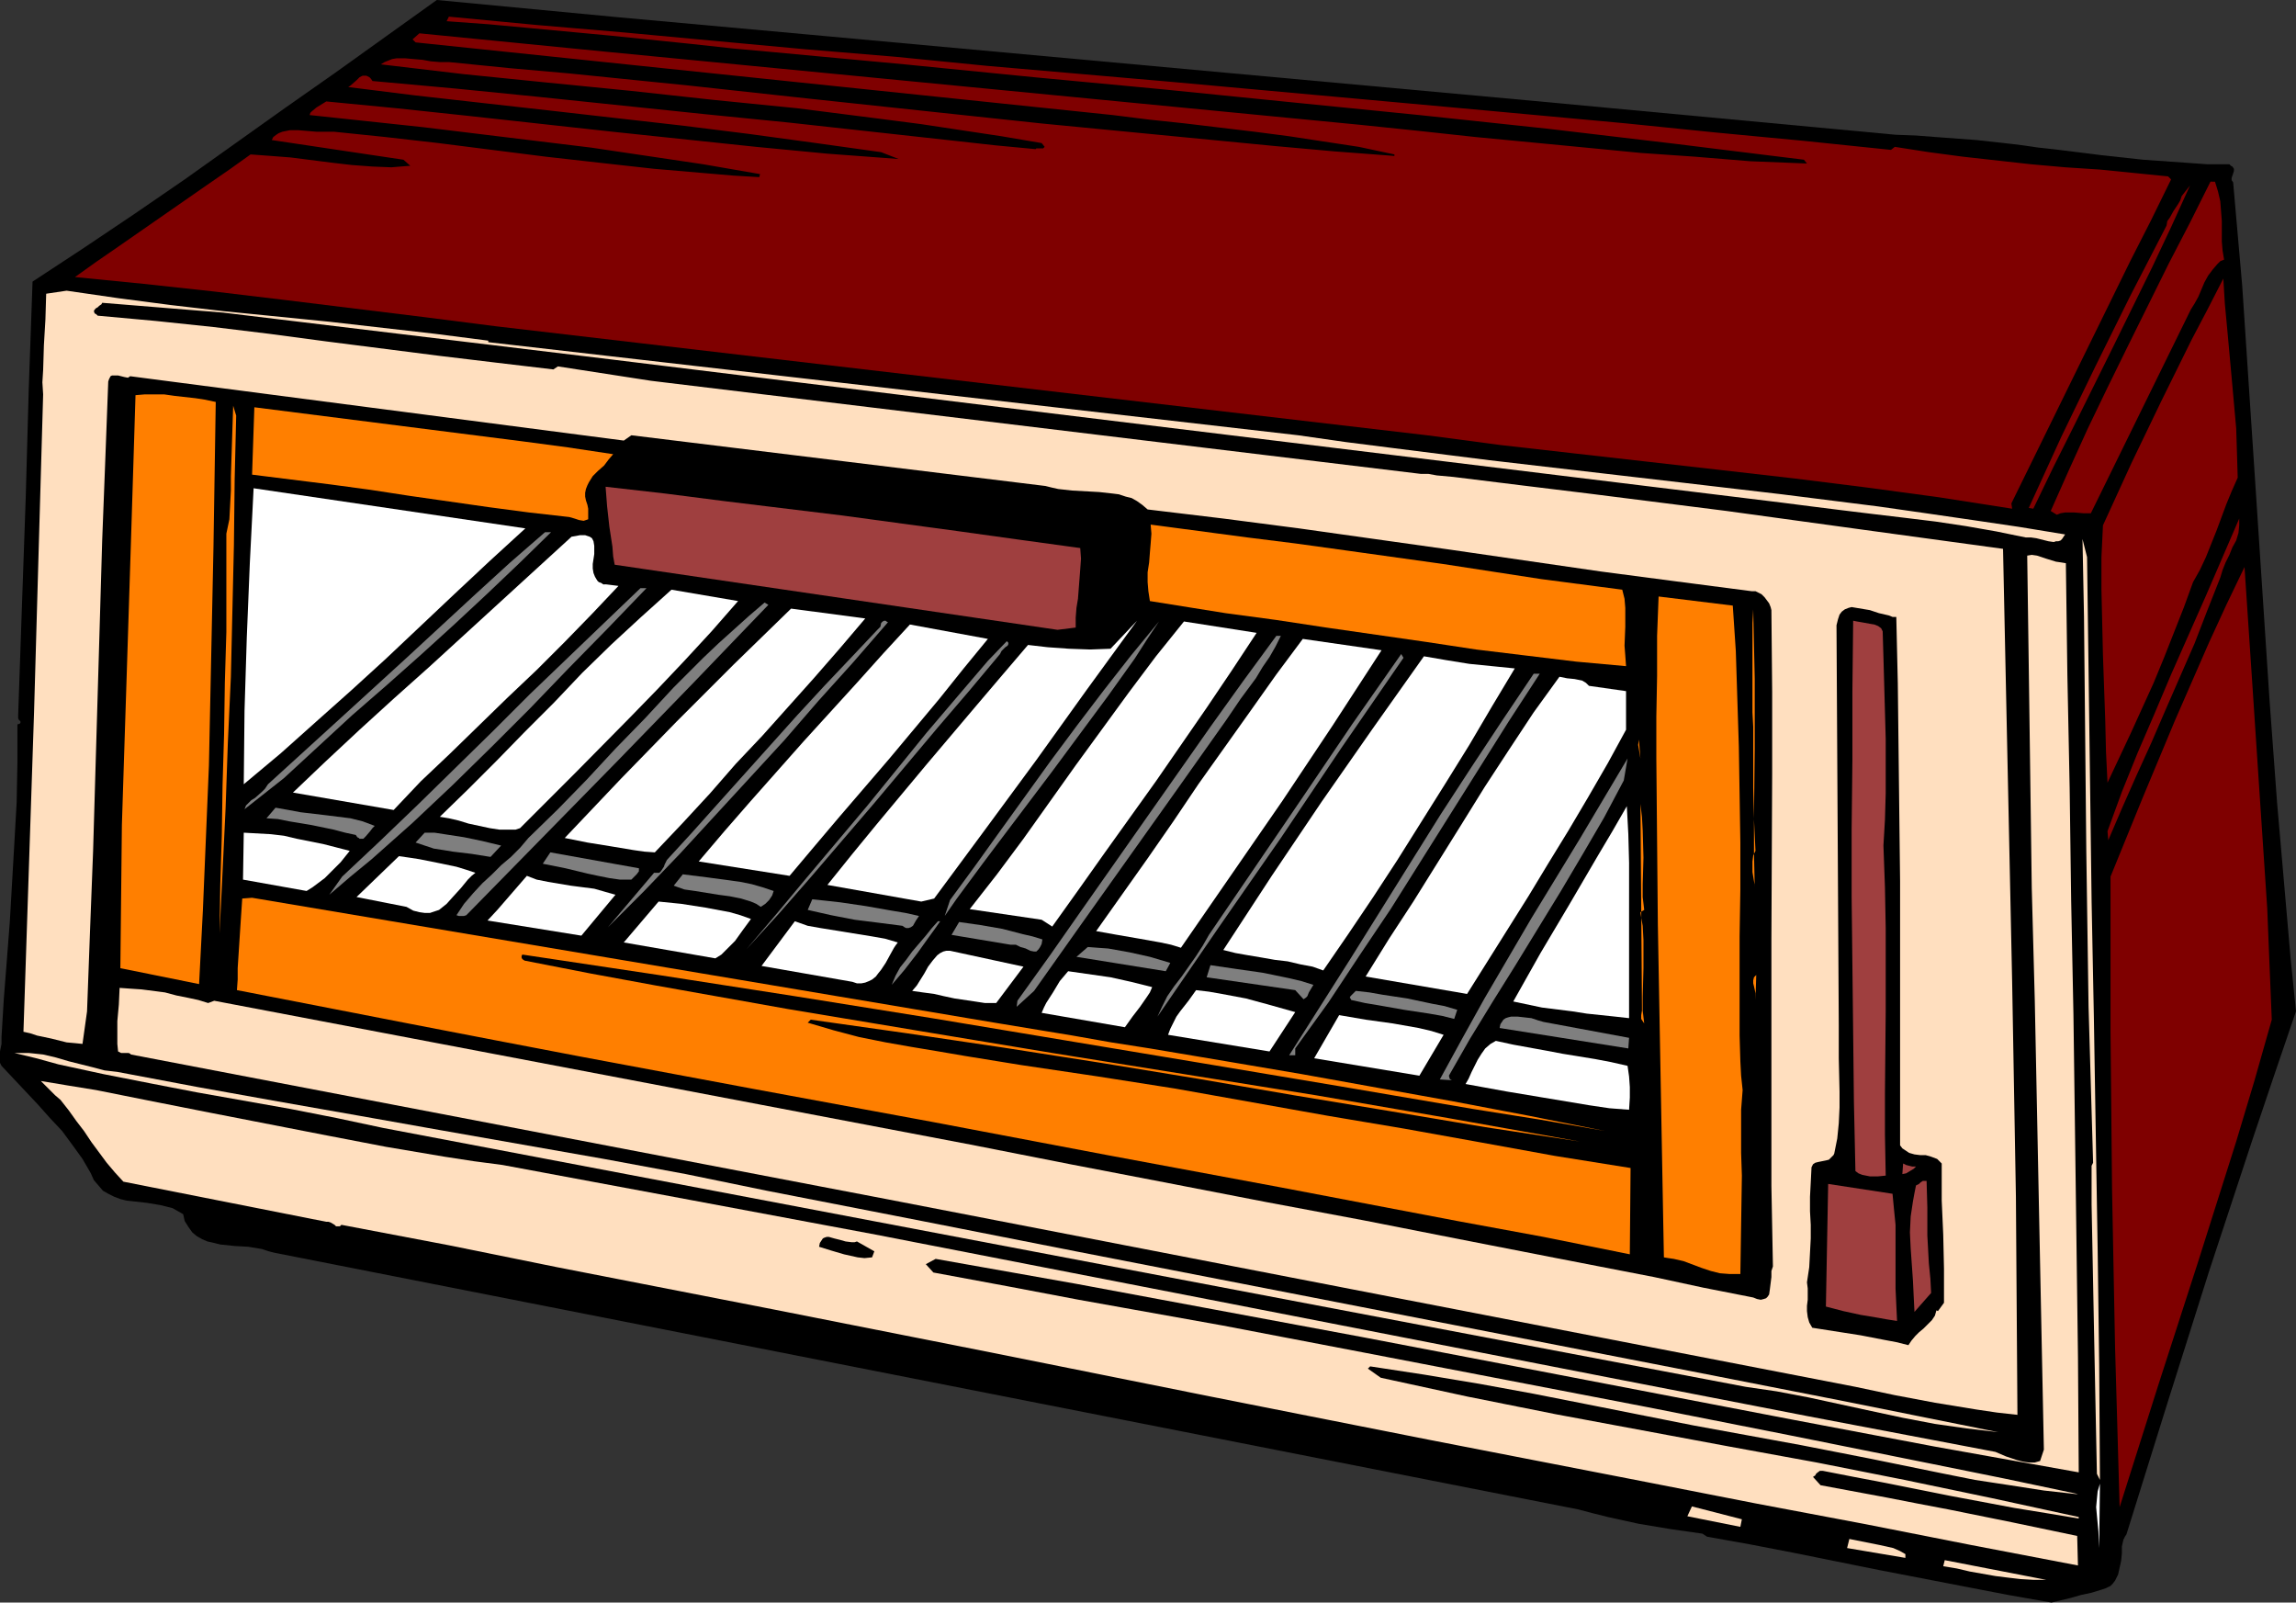 <?xml version="1.0" encoding="UTF-8" standalone="no"?>
<svg
   version="1.0"
   width="129.681mm"
   height="90.492mm"
   id="svg75"
   sodipodi:docname="Toaster Oven 2.wmf"
   xmlns:inkscape="http://www.inkscape.org/namespaces/inkscape"
   xmlns:sodipodi="http://sodipodi.sourceforge.net/DTD/sodipodi-0.dtd"
   xmlns="http://www.w3.org/2000/svg"
   xmlns:svg="http://www.w3.org/2000/svg">
  <rect width="100%" height="100%" fill="#333333" stroke="none"/>
  <sodipodi:namedview
     id="namedview75"
     pagecolor="#ffffff"
     bordercolor="#000000"
     borderopacity="0.25"
     inkscape:showpageshadow="2"
     inkscape:pageopacity="0.0"
     inkscape:pagecheckerboard="0"
     inkscape:deskcolor="#d1d1d1"
     inkscape:document-units="mm" />
  <defs
     id="defs1">
    <pattern
       id="WMFhbasepattern"
       patternUnits="userSpaceOnUse"
       width="6"
       height="6"
       x="0"
       y="0" />
  </defs>
  <path
     style="fill:#000000;fill-opacity:1;fill-rule:evenodd;stroke:none"
     d="m 404.646,28.757 4.363,0.162 4.202,0.323 8.726,0.646 8.726,0.969 4.525,0.646 4.363,0.485 9.05,1.131 8.888,0.969 9.211,0.646 4.525,0.323 h 4.686 l 0.323,0.323 0.323,0.162 0.323,0.485 v 0.485 l -0.162,0.485 -0.162,0.485 -0.162,0.485 v 0.485 l 0.323,0.485 1.939,22.133 1.454,21.972 1.454,21.972 1.454,22.133 1.454,22.133 1.616,21.972 1.939,22.295 0.97,11.147 1.131,11.147 -4.686,13.732 -4.686,13.894 -9.211,27.949 -8.888,28.111 -8.726,27.949 -0.323,0.485 -0.323,0.646 -0.323,1.454 v 1.454 l -0.162,1.616 -0.323,1.454 -0.323,1.454 -0.323,0.646 -0.323,0.646 -0.485,0.646 -0.485,0.485 -0.97,0.485 -0.97,0.323 -2.101,0.646 -2.262,0.485 -2.262,0.646 -4.04,0.969 -9.211,-1.616 -9.211,-1.777 -18.422,-3.554 -18.422,-3.716 -9.211,-1.777 -9.05,-1.616 -0.97,-0.646 -3.394,-0.485 -3.394,-0.485 -6.787,-1.131 -6.626,-1.454 -3.232,-0.808 -3.07,-0.808 -278.275,-54.768 -1.293,-0.323 -1.454,-0.485 -2.909,-0.485 -2.909,-0.162 -3.07,-0.323 -1.293,-0.323 -1.454,-0.323 -1.131,-0.485 -1.131,-0.646 -0.97,-0.808 -0.808,-1.131 -0.808,-1.292 -0.323,-1.454 -1.131,-0.646 -1.131,-0.646 -1.293,-0.323 -1.293,-0.323 -2.909,-0.485 -2.909,-0.323 -1.454,-0.162 -1.293,-0.323 -1.293,-0.485 -1.293,-0.646 -1.131,-0.646 -0.97,-1.131 -0.97,-1.131 -0.646,-1.454 -1.778,-3.07 -2.101,-2.908 -2.262,-3.07 -2.586,-2.746 L 8.08,235.712 5.494,232.966 2.909,230.219 0.323,227.473 0,226.826 v -0.808 -0.808 -0.808 l 0.323,-1.616 v -0.808 -0.646 l 0.485,-8.078 0.646,-8.239 0.646,-8.401 0.485,-8.401 0.485,-8.401 0.485,-8.563 0.162,-8.401 v -8.239 l 0.485,-0.162 0.162,-0.162 v -0.323 l -0.162,-0.162 -0.162,-0.162 -0.162,-0.323 v -0.323 -0.323 L 4.686,129.246 5.494,106.143 6.141,82.879 6.949,60.099 17.776,52.991 28.603,45.721 39.43,38.289 50.096,30.696 60.762,23.103 71.589,15.509 82.416,7.755 93.243,0 l 39.107,3.716 39.107,3.554 77.73,7.109 77.73,7.109 z"
     id="path1" />
  <path
     style="fill:#7f0000;fill-opacity:1;fill-rule:evenodd;stroke:none"
     d="m 403.676,31.988 0.808,-0.646 7.272,1.131 7.272,0.969 7.272,0.808 7.272,0.808 7.272,0.646 7.434,0.485 14.544,1.454 0.646,0.646 -4.363,8.886 -4.363,8.563 -8.403,17.125 -8.403,17.125 -4.202,8.563 -4.363,8.886 0.162,1.131 -15.514,-2.423 -15.514,-2.1 -15.514,-1.939 -15.514,-1.777 L 351.803,98.55 336.128,96.773 320.452,94.996 304.616,92.895 136.229,73.185 105.848,69.631 90.657,67.692 60.438,63.977 45.571,62.2 30.704,60.584 15.998,59.13 l 4.525,-3.231 4.686,-3.231 9.534,-6.624 9.534,-6.624 4.686,-3.231 4.525,-3.231 4.363,0.323 4.202,0.323 8.888,1.131 4.202,0.485 4.363,0.323 4.04,0.162 1.939,-0.162 2.101,-0.162 -1.454,-1.292 -28.118,-4.2 0.323,-0.646 0.646,-0.485 0.485,-0.323 0.808,-0.323 0.808,-0.162 0.808,-0.162 h 1.778 l 3.878,0.323 h 1.939 1.778 l 10.989,1.131 11.312,1.292 22.947,2.908 11.474,1.292 11.635,1.292 11.312,0.969 5.656,0.485 5.494,0.323 0.162,-0.646 L 150.126,35.058 138.168,33.281 126.209,31.504 114.251,30.05 102.293,28.596 90.334,27.142 78.214,25.849 66.094,24.557 l 0.162,-0.485 0.323,-0.323 0.97,-0.808 2.101,-1.292 15.029,1.454 15.19,1.616 30.866,3.393 15.352,1.616 15.352,1.616 15.19,1.454 15.19,1.131 -3.717,-1.454 L 174.205,30.534 159.984,28.596 145.763,26.819 131.542,25.203 117.321,23.587 102.939,21.972 88.557,20.356 74.336,18.579 l 0.485,-0.323 1.293,-1.131 0.646,-0.646 0.646,-0.323 h 0.808 l 0.323,0.162 0.323,0.162 0.323,0.323 0.323,0.485 17.776,1.616 17.776,1.777 35.714,3.716 17.776,1.777 17.614,1.939 17.614,1.939 8.726,0.969 8.565,0.808 0.162,-0.162 h 0.323 0.485 0.646 l 0.162,-0.162 0.162,-0.162 -0.646,-0.808 -8.565,-1.454 -8.565,-1.292 -8.565,-1.292 -8.726,-1.131 -17.776,-2.262 -17.776,-1.777 -17.776,-1.939 -17.938,-1.777 -17.614,-1.777 -17.776,-2.1 0.808,-0.485 0.808,-0.323 0.808,-0.323 0.97,-0.162 h 1.778 l 1.778,0.162 1.939,0.162 1.778,0.323 1.939,0.162 h 1.939 l 12.928,1.292 12.766,1.131 25.533,2.585 25.21,2.746 49.934,5.331 25.048,2.423 25.048,2.423 12.605,1.131 12.766,0.969 v -0.323 l -7.595,-1.616 -7.434,-1.131 -7.434,-1.131 -7.434,-0.969 -14.867,-1.777 -7.595,-0.808 -7.757,-0.969 L 88.718,9.047 88.072,8.401 l 1.454,-1.292 39.269,3.877 161.761,15.671 12.443,1.292 11.958,1.292 11.797,1.131 11.797,1.131 11.635,1.131 11.635,0.808 11.797,0.969 12.12,0.485 -0.646,-0.808 -27.472,-3.393 -27.31,-3.231 -27.31,-2.908 -27.472,-2.746 -27.31,-2.746 -27.472,-2.585 -27.634,-2.746 -27.795,-2.585 -8.888,-0.808 -8.888,-0.969 -17.291,-1.777 -17.291,-1.616 -8.726,-0.808 -8.888,-0.646 0.485,-0.969 18.746,1.777 18.907,1.616 19.069,1.777 19.23,1.777 19.392,1.616 19.554,1.939 39.107,3.393 39.107,3.554 19.554,1.777 19.392,1.777 19.23,1.777 19.069,1.939 18.746,1.777 z"
     id="path2" />
  <path
     style="fill:#7f0000;fill-opacity:1;fill-rule:evenodd;stroke:none"
     d="m 472.841,38.774 0.646,2.1 0.485,2.1 0.162,2.1 0.162,2.1 v 2.262 2.1 l 0.162,1.939 0.323,1.939 -0.808,0.323 -0.646,0.646 -0.97,1.131 -0.97,1.292 -0.808,1.454 -1.293,3.07 -0.808,1.454 -0.808,1.292 -21.331,43.459 h -1.616 l -1.939,-0.162 h -1.939 l -0.97,0.162 -0.808,0.323 -1.293,-0.808 3.878,-8.724 4.04,-8.886 4.202,-8.724 4.363,-8.886 8.726,-17.61 4.525,-8.724 4.363,-8.724 z"
     id="path3" />
  <path
     style="fill:#7f0000;fill-opacity:1;fill-rule:evenodd;stroke:none"
     d="m 434.057,108.566 -0.97,-0.162 6.949,-15.186 7.272,-15.025 7.434,-15.025 7.757,-15.025 0.162,-0.969 0.485,-0.646 0.808,-1.454 0.97,-1.454 0.485,-0.808 0.323,-0.969 1.778,-2.262 -4.04,8.886 -4.04,8.563 -8.403,17.125 -8.403,16.964 -4.363,8.724 z"
     id="path4" />
  <path
     style="fill:#7f0000;fill-opacity:1;fill-rule:evenodd;stroke:none"
     d="m 477.689,101.943 -1.293,2.908 -1.131,2.746 -2.101,5.654 -2.262,5.654 -1.293,2.746 -1.454,2.585 -1.939,5.331 -2.101,5.331 -2.101,5.331 -2.262,5.493 -4.848,10.663 -5.01,10.663 -0.323,-6.624 -0.162,-6.785 -0.485,-13.732 -0.323,-14.055 v -6.947 l 0.323,-6.785 6.141,-13.409 6.302,-13.086 6.464,-13.086 3.394,-6.462 3.394,-6.624 0.323,5.331 0.485,5.17 0.485,5.331 0.485,5.331 0.97,10.824 0.162,5.17 z"
     id="path5" />
  <path
     style="fill:#ffdfbf;fill-opacity:1;fill-rule:evenodd;stroke:none"
     d="m 104.232,72.701 v 0.323 l 172.912,19.872 10.181,1.454 10.181,1.292 20.523,2.585 20.846,2.423 20.846,2.423 20.685,2.423 20.523,2.585 10.181,1.454 10.019,1.454 9.858,1.454 9.858,1.616 -0.323,0.485 -0.323,0.485 -0.323,0.323 -0.485,0.162 h -0.485 l -0.485,0.162 -1.131,-0.162 -1.293,-0.323 -1.293,-0.323 -1.131,-0.162 h -1.131 l -6.302,-1.292 -6.464,-1.131 -6.464,-0.969 -6.626,-0.808 -6.787,-0.808 -6.626,-0.808 -6.464,-0.808 L 380.406,107.274 297.182,97.096 213.797,86.918 130.734,76.74 47.672,66.723 21.816,64.623 l -0.162,0.323 -0.485,0.323 -0.323,0.323 -0.323,0.162 -0.323,0.323 -0.162,0.323 0.162,0.485 0.323,0.162 0.323,0.323 12.443,1.131 12.282,1.292 11.958,1.454 12.12,1.616 24.078,3.07 12.12,1.454 12.282,1.454 0.97,-0.646 19.877,3.07 164.347,19.872 h 0.808 0.808 l 1.778,0.323 1.778,0.162 1.778,0.162 14.382,1.777 14.544,1.777 29.411,3.716 29.411,4.039 29.573,4.039 0.97,46.205 0.97,46.044 0.808,46.044 0.162,23.264 0.162,23.264 -4.363,-0.485 -4.363,-0.646 -8.888,-1.454 -8.565,-1.616 -8.403,-1.777 -155.944,-30.211 -50.904,-9.855 -161.277,-30.857 -0.162,-0.162 -0.323,-0.162 H 26.664 25.856 l -0.646,-0.323 -0.162,-1.616 v -1.616 -3.231 l 0.323,-3.554 0.162,-3.554 2.262,0.162 2.424,0.162 5.01,0.646 2.424,0.646 2.424,0.485 2.262,0.485 2.101,0.646 1.293,-0.485 161.438,30.696 10.666,2.1 10.666,2.1 21.008,4.039 20.846,4.039 20.685,3.877 20.523,4.039 20.685,4.039 20.846,4.039 10.504,2.262 10.666,2.1 0.808,0.323 0.808,0.162 0.646,-0.162 0.485,-0.162 0.323,-0.323 0.323,-0.485 0.162,-1.131 0.162,-1.292 0.162,-1.292 v -1.292 l 0.162,-0.485 0.162,-0.485 -0.323,-17.125 V 235.712 218.264 200.493 l 0.162,-35.381 v -17.448 l -0.162,-17.448 -0.162,-0.646 -0.323,-0.808 -0.485,-0.646 -0.485,-0.646 -0.646,-0.646 -0.646,-0.323 -0.646,-0.323 h -0.808 l -16.16,-2.1 -15.998,-2.1 -32.32,-4.685 -32.158,-4.524 -16.16,-2.1 -16.16,-1.939 -1.131,-0.969 -1.131,-0.808 -1.131,-0.646 -1.293,-0.323 -1.454,-0.485 -1.293,-0.162 -2.909,-0.323 -5.818,-0.323 -2.909,-0.323 -1.454,-0.323 -1.293,-0.323 -88.395,-10.824 -1.616,1.131 L 27.795,80.294 27.31,80.617 26.502,80.456 25.21,80.132 h -0.646 -0.646 l -0.323,0.162 -0.162,0.323 -0.162,0.323 -0.162,0.485 -0.323,8.563 -0.323,8.563 -0.646,16.802 -0.485,16.64 -0.485,16.479 -0.485,16.479 -0.485,16.64 -0.646,16.802 -0.323,8.724 -0.323,8.724 -0.97,6.947 -1.616,-0.162 -1.778,-0.162 -3.232,-0.808 -3.07,-0.646 -1.454,-0.485 -1.454,-0.323 2.262,-68.177 0.97,-34.089 0.97,-33.765 -0.162,-2.585 0.162,-2.585 0.162,-5.331 0.323,-5.493 0.162,-5.493 4.363,-0.646 11.15,1.616 11.15,1.454 11.15,1.292 11.312,1.131 11.312,1.131 11.312,1.292 11.312,1.292 z"
     id="path6" />
  <path
     style="fill:#ff7f00;fill-opacity:1;fill-rule:evenodd;stroke:none"
     d="m 46.056,85.787 -0.485,31.019 -0.646,31.019 -0.323,15.509 -0.646,15.509 -0.646,15.509 -0.808,15.671 -16.806,-3.393 0.162,-15.348 0.162,-15.186 0.485,-15.186 0.485,-15.025 0.485,-15.186 0.485,-15.186 0.485,-15.509 0.485,-15.671 1.939,-0.162 h 2.101 2.101 l 2.262,0.323 4.363,0.485 2.101,0.323 z"
     id="path7" />
  <path
     style="fill:#ff7f00;fill-opacity:1;fill-rule:evenodd;stroke:none"
     d="m 50.419,88.695 -0.323,13.571 -0.162,14.055 -0.646,28.111 -0.646,14.055 -0.485,14.055 -0.323,6.785 -0.323,6.785 -0.323,6.624 -0.323,6.462 0.162,-10.34 0.323,-10.501 0.162,-10.824 0.323,-10.824 0.162,-10.986 0.323,-10.824 v -10.663 -10.34 l 0.646,-3.07 0.162,-3.07 0.162,-3.07 v -3.07 l 0.485,-15.025 z"
     id="path8" />
  <path
     style="fill:#ff7f00;fill-opacity:1;fill-rule:evenodd;stroke:none"
     d="m 130.896,96.934 -0.97,1.131 -0.97,1.292 -1.293,1.131 -1.131,1.131 -0.808,1.292 -0.323,0.646 -0.323,0.808 -0.162,0.808 v 0.808 l 0.162,0.808 0.323,0.969 0.162,0.808 v 0.808 0.646 0.808 l -0.485,0.162 -0.485,0.162 -0.97,-0.162 -0.97,-0.323 -1.131,-0.323 -8.565,-0.969 -8.565,-1.131 -16.968,-2.423 -8.403,-1.292 -8.403,-1.131 -16.806,-2.1 0.485,-14.379 19.069,2.423 19.069,2.423 19.069,2.423 9.696,1.292 z"
     id="path9" />
  <path
     style="fill:#7f0000;fill-opacity:1;fill-rule:evenodd;stroke:none"
     d="m 473.972,123.268 -2.747,6.947 -2.747,7.109 -6.141,14.055 -3.07,7.109 -3.232,7.109 -3.07,6.947 -2.909,6.785 -0.162,-1.939 3.07,-8.401 3.394,-8.401 3.555,-8.239 3.555,-8.401 3.717,-8.401 3.717,-8.401 3.555,-8.239 3.555,-8.239 v 0.808 0.646 l -0.162,1.616 -0.485,1.616 -0.808,1.454 -0.646,1.616 -0.808,1.616 -0.646,1.616 z"
     id="path10" />
  <path
     style="fill:#ffdfbf;fill-opacity:1;fill-rule:evenodd;stroke:none"
     d="m 445.531,118.906 0.323,24.395 0.323,24.395 0.323,24.718 0.485,24.718 0.808,49.598 0.323,24.557 0.162,24.557 -0.646,-1.292 -0.162,-7.916 -0.162,-8.078 -0.162,-8.078 -0.162,-8.239 -0.323,-16.802 -0.162,-8.401 v -8.239 l 0.323,-0.646 -0.485,-16.64 -0.485,-16.64 -0.485,-33.281 -0.162,-16.64 -0.162,-16.64 -0.162,-16.64 -0.323,-16.64 z"
     id="path11" />
  <path
     style="fill:#ffdfbf;fill-opacity:1;fill-rule:evenodd;stroke:none"
     d="m 441.006,120.199 0.323,23.91 0.485,24.072 0.323,24.072 0.485,24.234 0.323,24.234 0.323,24.395 0.323,24.557 0.162,24.557 -30.704,-5.493 -30.704,-5.816 -61.408,-11.794 -30.381,-5.816 -30.381,-5.654 -30.381,-5.654 -30.058,-5.331 -2.101,1.131 1.616,1.777 15.675,2.908 15.352,2.908 30.704,5.493 30.381,5.816 30.219,5.816 30.219,5.816 30.219,5.978 30.542,6.139 15.19,3.07 15.352,3.231 0.485,0.162 -7.272,-0.808 -7.272,-1.131 -7.434,-1.131 -7.272,-1.454 -15.029,-3.07 -14.867,-2.908 -11.474,-2.1 -11.474,-2.1 -22.786,-4.524 -11.474,-2.262 -11.474,-2.1 -11.635,-1.939 -11.635,-1.777 -0.485,0.485 2.747,1.939 18.584,4.039 18.584,3.716 37.33,6.947 18.584,3.393 18.746,3.716 18.584,3.877 18.584,4.039 v 0.323 l -6.787,-1.131 -6.949,-1.131 -13.736,-2.585 -13.736,-2.746 -6.787,-1.292 -6.626,-1.292 h -0.485 -0.162 l -0.646,0.485 -0.162,0.162 -0.162,0.323 -0.485,0.323 1.616,1.777 6.949,1.292 6.949,1.292 6.626,1.292 6.787,1.292 13.574,2.746 6.949,1.454 6.949,1.454 0.162,6.301 -22.786,-4.362 -22.947,-4.524 -23.109,-4.362 -23.109,-4.524 -46.541,-9.047 -46.541,-9.209 -46.702,-9.37 -46.541,-9.209 -46.379,-9.047 -23.109,-4.685 -22.947,-4.362 -0.323,0.323 h -0.485 -0.323 l -0.323,-0.323 -0.808,-0.485 -0.485,-0.162 h -0.485 l -43.309,-8.563 -1.778,-1.939 -1.778,-2.1 -3.232,-4.362 -1.616,-2.423 -1.616,-2.1 -1.616,-2.262 -1.778,-2.262 -1.131,-0.969 -0.97,-0.969 -2.101,-2.1 5.818,0.969 5.979,0.969 12.12,2.423 12.282,2.423 12.443,2.423 12.443,2.423 12.605,2.423 12.443,2.1 6.302,0.969 6.141,0.808 39.915,7.432 39.754,7.432 79.669,15.509 79.507,15.509 39.915,7.755 39.915,7.593 2.262,0.969 2.424,0.808 1.293,0.323 1.131,0.162 h 1.293 l 1.131,-0.323 0.808,-2.423 -0.485,-23.749 -0.485,-23.91 -0.97,-48.144 -0.646,-24.072 -0.323,-23.91 -0.323,-23.749 -0.162,-11.632 -0.162,-11.632 0.97,-0.162 1.131,0.162 1.939,0.646 2.101,0.646 1.131,0.162 z"
     id="path12" />
  <path
     style="fill:#7f0000;fill-opacity:1;fill-rule:evenodd;stroke:none"
     d="m 484.961,217.618 -3.717,13.086 -3.878,12.925 -8.242,26.011 -8.403,26.011 -8.242,26.011 -0.485,-17.125 -0.485,-16.964 -0.323,-16.802 -0.323,-16.964 -0.323,-33.442 v -33.281 l 6.787,-16.64 6.949,-16.64 7.272,-16.64 3.717,-8.078 3.878,-8.078 1.616,24.234 1.616,24.395 0.808,12.117 0.808,12.117 0.485,11.955 z"
     id="path13" />
  <path
     style="fill:#9f3f3f;fill-opacity:1;fill-rule:evenodd;stroke:none"
     d="m 230.603,116.967 0.162,2.262 -0.162,2.262 -0.323,4.2 -0.162,2.1 -0.323,1.939 -0.162,2.1 v 2.1 l -3.878,0.485 -94.536,-13.894 -0.323,-1.777 -0.162,-2.1 -0.646,-4.2 -0.485,-4.362 -0.323,-4.2 12.766,1.454 12.605,1.616 25.21,3.07 25.048,3.393 12.766,1.777 z"
     id="path14" />
  <path
     style="fill:#ff7f00;fill-opacity:1;fill-rule:evenodd;stroke:none"
     d="m 329.017,123.591 17.291,2.262 0.485,1.939 0.162,1.939 v 4.039 l -0.162,4.039 0.162,2.1 0.162,2.262 -10.666,-0.969 -10.666,-1.292 -10.666,-1.292 -10.666,-1.616 -21.331,-3.07 -10.666,-1.616 -10.827,-1.454 -16.16,-2.585 -0.323,-2.1 -0.162,-1.939 v -2.1 l 0.323,-2.1 0.162,-2.1 0.162,-1.939 0.162,-2.1 -0.162,-1.939 20.685,2.746 10.342,1.292 10.504,1.454 20.846,2.908 10.504,1.616 z"
     id="path15" />
  <path
     style="fill:#ffffff;fill-opacity:1;fill-rule:evenodd;stroke:none"
     d="m 112.15,112.767 -7.595,6.947 -7.595,7.109 -14.544,13.732 -7.434,6.785 -7.434,6.624 -7.595,6.785 -7.918,6.624 0.162,-15.671 0.485,-15.671 0.646,-15.833 0.808,-15.994 z"
     id="path16" />
  <path
     style="fill:#7f7f7f;fill-opacity:1;fill-rule:evenodd;stroke:none"
     d="m 117.645,113.575 -6.787,6.624 -6.787,6.462 -7.11,6.624 -7.11,6.462 -7.272,6.462 -7.434,6.462 -14.544,13.409 -8.403,6.624 0.323,-0.808 0.485,-0.485 0.646,-0.646 0.808,-0.485 1.454,-1.292 0.646,-0.646 0.646,-0.969 7.272,-6.624 7.272,-6.624 14.867,-13.571 14.867,-13.732 7.434,-6.785 7.434,-6.462 z"
     id="path17" />
  <path
     style="fill:#ffffff;fill-opacity:1;fill-rule:evenodd;stroke:none"
     d="m 129.441,124.722 2.586,0.323 -5.656,5.978 -5.818,5.978 -5.979,5.978 -6.302,5.978 -12.282,11.955 -6.141,5.816 -5.818,6.139 -21.493,-3.716 6.949,-6.624 7.272,-6.785 7.272,-6.624 7.595,-6.785 15.19,-13.894 15.19,-13.894 0.97,-0.162 0.808,-0.162 h 0.485 0.646 l 0.485,0.162 0.485,0.162 0.485,0.323 0.323,0.646 0.162,0.969 v 0.808 0.969 l -0.323,2.1 v 0.969 l 0.162,0.969 0.323,0.808 0.485,0.808 0.323,0.323 0.485,0.162 0.485,0.323 z"
     id="path18" />
  <path
     style="fill:#ff7f00;fill-opacity:1;fill-rule:evenodd;stroke:none"
     d="m 369.902,129.246 0.646,9.693 0.323,10.178 0.323,10.178 0.162,10.178 0.162,10.34 v 10.017 l -0.162,10.017 v 9.693 3.07 8.401 l 0.162,5.493 0.162,3.07 0.323,3.07 -0.323,4.2 v 4.524 4.685 l 0.162,4.847 -0.323,21.002 h -1.131 -1.131 l -2.101,-0.162 -1.939,-0.485 -1.939,-0.646 -3.878,-1.454 -2.101,-0.485 -1.131,-0.162 -0.97,-0.162 -0.162,-8.563 -0.162,-8.886 -0.323,-17.771 -0.323,-17.933 -0.323,-17.933 -0.162,-17.771 -0.162,-17.771 v -8.724 l 0.162,-8.724 v -8.563 l 0.323,-8.401 z"
     id="path19" />
  <path
     style="fill:#000000;fill-opacity:1;fill-rule:evenodd;stroke:none"
     d="m 404.808,131.669 0.323,14.217 0.162,14.217 0.323,27.949 v 42.166 14.217 l 0.485,0.646 0.485,0.323 0.485,0.323 0.485,0.323 1.131,0.323 1.293,0.162 h 1.131 l 1.131,0.323 1.293,0.485 0.485,0.485 0.485,0.485 v 4.039 3.877 l 0.323,7.27 0.162,7.27 V 278.04 l -1.293,1.777 -0.323,-0.162 -0.323,1.131 -0.646,0.969 -0.808,0.808 -0.97,0.969 -0.97,0.808 -0.808,0.808 -0.808,0.969 -0.646,0.969 -2.586,-0.646 -2.586,-0.485 -5.01,-0.969 -5.171,-0.808 -5.171,-0.808 -0.646,-1.131 -0.323,-1.131 -0.162,-1.292 v -1.131 l 0.162,-1.292 v -1.131 -1.292 l -0.162,-1.292 0.485,-3.231 0.162,-3.07 0.162,-3.07 v -2.908 l -0.162,-2.908 v -3.07 l 0.162,-3.07 0.162,-3.231 0.323,-0.646 0.485,-0.323 0.646,-0.162 0.808,-0.162 0.808,-0.162 0.646,-0.162 0.646,-0.646 0.323,-0.323 0.162,-0.323 0.646,-3.231 0.323,-3.231 0.162,-3.393 v -3.393 l -0.162,-7.109 v -3.554 -3.393 l -0.485,-85.464 0.323,-1.292 0.323,-0.969 0.485,-0.646 0.646,-0.485 0.808,-0.323 0.646,-0.162 0.97,0.162 0.97,0.162 0.97,0.162 0.97,0.162 1.939,0.646 2.101,0.485 0.808,0.323 z"
     id="path20" />
  <path
     style="fill:#ff7f00;fill-opacity:1;fill-rule:evenodd;stroke:none"
     d="m 374.588,189.345 v -0.485 l -0.162,-0.808 -0.162,-0.969 -0.162,-0.969 v -1.131 -1.131 l 0.162,-1.292 0.485,-0.969 -0.323,-6.785 -0.162,-6.624 v -6.462 -6.624 l -0.162,-3.07 v -3.07 -6.462 -6.462 -3.07 l 0.162,-2.908 0.162,7.432 0.162,7.432 v 14.863 l -0.162,14.702 v 7.432 z"
     id="path21" />
  <path
     style="fill:#9f3f3f;fill-opacity:1;fill-rule:evenodd;stroke:none"
     d="m 401.899,134.739 0.162,5.493 0.162,5.816 0.323,11.632 v 5.816 5.816 l -0.162,5.654 -0.323,5.493 0.323,8.886 0.162,8.724 v 17.771 l -0.162,17.448 v 8.886 l 0.162,8.724 -1.616,0.162 h -1.778 l -0.808,-0.162 -0.808,-0.162 -0.808,-0.323 -0.646,-0.485 -0.323,-14.863 -0.162,-14.702 -0.323,-28.919 v -14.54 l 0.162,-14.702 v -14.702 l 0.162,-15.025 0.808,0.162 0.97,0.162 1.778,0.323 0.97,0.162 0.808,0.323 0.646,0.485 z"
     id="path22" />
  <path
     style="fill:#7f7f7f;fill-opacity:1;fill-rule:evenodd;stroke:none"
     d="m 138.006,125.53 -8.403,8.724 -8.242,8.401 -8.242,8.563 -8.242,8.239 -8.242,8.078 -8.565,8.078 -8.726,7.755 -4.525,3.716 -4.525,3.877 2.747,-3.877 8.08,-7.593 8.08,-7.755 15.998,-15.671 7.918,-7.916 7.918,-7.593 7.918,-7.593 7.757,-7.432 z"
     id="path23" />
  <path
     style="fill:#ffffff;fill-opacity:1;fill-rule:evenodd;stroke:none"
     d="m 157.56,128.276 -5.656,6.462 -5.818,6.301 -5.818,6.139 -5.818,5.978 -11.635,11.794 -11.797,11.794 -0.97,0.323 h -1.131 -2.262 l -2.101,-0.323 -2.262,-0.485 -2.262,-0.485 -2.101,-0.646 -2.101,-0.485 -1.939,-0.323 5.979,-5.816 6.141,-6.139 6.141,-6.301 6.141,-6.139 5.979,-6.301 6.302,-6.139 6.302,-5.816 6.464,-5.816 z"
     id="path24" />
  <path
     style="fill:#ffffff;fill-opacity:1;fill-rule:evenodd;stroke:none"
     d="m 268.256,135.062 -5.333,8.078 -5.333,7.916 -10.827,15.671 -10.989,15.348 -5.494,7.755 -5.656,7.916 -2.262,-1.454 -15.352,-2.262 5.818,-7.432 5.656,-7.593 11.15,-15.671 11.312,-15.509 5.818,-7.755 5.979,-7.432 z"
     id="path25" />
  <path
     style="fill:#ffffff;fill-opacity:1;fill-rule:evenodd;stroke:none"
     d="m 199.414,191.768 -2.747,0.646 -20.038,-3.554 5.333,-6.624 5.171,-6.301 10.504,-12.601 5.333,-6.301 5.333,-6.301 5.494,-6.462 5.656,-6.624 4.202,0.485 4.525,0.323 4.525,0.162 4.363,-0.162 5.656,-5.978 -10.827,14.863 -10.666,14.863 -10.827,14.702 -5.494,7.432 z"
     id="path26" />
  <path
     style="fill:#7f7f7f;fill-opacity:1;fill-rule:evenodd;stroke:none"
     d="m 201.677,195.484 1.131,-3.393 5.333,-7.27 5.333,-7.432 10.827,-15.025 5.656,-7.593 5.656,-7.432 5.818,-7.432 5.979,-7.27 -2.586,3.877 -2.586,4.039 -5.656,7.916 -5.979,8.078 -5.979,8.078 -5.979,7.916 -5.979,7.916 -2.909,3.877 -2.747,3.716 -2.747,3.716 z"
     id="path27" />
  <path
     style="fill:#7f7f7f;fill-opacity:1;fill-rule:evenodd;stroke:none"
     d="m 164.024,129.084 -15.998,16.64 -16.16,16.64 -32.32,32.958 -0.485,0.162 h -0.646 -0.485 l -0.485,-0.162 1.616,-2.423 1.939,-2.262 1.939,-2.1 2.101,-1.939 1.939,-1.939 2.101,-1.777 1.939,-1.939 1.778,-2.1 6.302,-6.139 6.141,-6.301 6.141,-6.624 6.302,-6.462 6.141,-6.624 6.302,-6.301 3.232,-3.07 3.232,-2.908 3.232,-2.908 3.394,-2.908 z"
     id="path28" />
  <path
     style="fill:#ffffff;fill-opacity:1;fill-rule:evenodd;stroke:none"
     d="m 184.709,131.992 -5.494,6.462 -5.494,6.301 -10.989,12.278 -5.656,5.978 -5.494,6.301 -5.818,6.301 -5.979,6.301 -2.262,-0.162 -2.262,-0.323 -4.848,-0.808 -5.01,-0.808 -4.848,-0.969 5.979,-6.301 5.979,-6.301 11.958,-12.278 12.12,-12.117 6.141,-5.978 6.141,-5.978 z"
     id="path29" />
  <path
     style="fill:#7f7f7f;fill-opacity:1;fill-rule:evenodd;stroke:none"
     d="m 273.427,135.708 -1.131,2.262 -1.293,2.262 -1.454,2.1 -1.454,2.423 -3.232,4.362 -3.07,4.524 -10.181,14.379 -10.342,14.54 -10.342,14.54 -10.181,14.379 -3.717,3.393 0.162,-1.292 6.949,-9.693 6.787,-9.693 13.736,-19.548 13.736,-19.548 6.949,-9.693 7.11,-9.693 z"
     id="path30" />
  <path
     style="fill:#ffffff;fill-opacity:1;fill-rule:evenodd;stroke:none"
     d="m 294.92,138.778 -10.504,16.156 -10.666,15.994 -10.827,15.671 -10.827,15.671 -2.101,-0.646 -2.262,-0.485 -4.525,-0.808 -4.686,-0.808 -4.525,-0.808 10.989,-15.509 5.494,-7.916 5.333,-7.916 11.15,-15.671 5.494,-7.755 5.656,-7.593 z"
     id="path31" />
  <path
     style="fill:#7f7f7f;fill-opacity:1;fill-rule:evenodd;stroke:none"
     d="m 189.557,132.8 -7.434,8.563 -7.434,8.239 -7.272,8.401 -7.434,8.078 -7.434,8.078 -7.434,8.078 -7.595,7.916 -7.757,7.755 9.858,-11.632 h 0.646 0.485 l 0.323,-0.323 0.323,-0.485 0.323,-0.485 0.162,-0.485 0.485,-0.969 5.333,-5.816 5.494,-6.139 5.656,-6.301 5.656,-6.301 5.656,-6.301 5.818,-6.301 5.818,-6.139 5.494,-5.816 0.323,-0.323 0.323,-0.323 0.162,-0.808 0.323,-0.323 0.323,-0.162 h 0.323 l 0.162,0.162 z"
     id="path32" />
  <path
     style="fill:#ffffff;fill-opacity:1;fill-rule:evenodd;stroke:none"
     d="m 210.888,136.354 -5.171,6.301 -5.171,6.462 -10.666,12.763 -10.827,12.601 -5.333,6.301 -5.171,6.139 -19.392,-3.07 5.494,-6.462 5.494,-6.301 11.312,-12.763 11.474,-12.601 5.656,-6.301 5.656,-6.139 z"
     id="path33" />
  <path
     style="fill:#7f7f7f;fill-opacity:1;fill-rule:evenodd;stroke:none"
     d="m 299.606,140.393 -13.251,19.225 -12.928,19.225 -13.251,19.064 -13.09,19.064 0.97,-2.1 1.131,-2.262 1.454,-2.1 1.616,-2.1 3.07,-4.362 1.454,-2.262 1.293,-2.262 20.362,-29.888 10.181,-15.025 10.504,-15.025 z"
     id="path34" />
  <path
     style="fill:#ffffff;fill-opacity:1;fill-rule:evenodd;stroke:none"
     d="m 323.361,142.655 -4.848,8.078 -4.848,8.239 -5.01,8.078 -5.171,8.239 -5.171,8.239 -5.171,7.916 -5.333,7.916 -5.333,7.755 -2.262,-0.808 -2.586,-0.485 -2.747,-0.646 -2.747,-0.323 -2.747,-0.485 -2.909,-0.485 -2.747,-0.485 -2.586,-0.646 10.342,-15.833 10.666,-15.833 10.827,-15.509 10.989,-15.509 4.686,0.808 5.01,0.808 4.848,0.485 z"
     id="path35" />
  <path
     style="fill:#7f7f7f;fill-opacity:1;fill-rule:evenodd;stroke:none"
     d="m 213.473,139.585 -6.626,7.916 -6.787,7.916 -13.574,16.156 -6.787,7.916 -6.787,7.916 -6.787,7.755 -6.787,7.432 6.464,-7.593 6.464,-7.755 12.928,-15.348 12.605,-15.509 6.464,-7.593 6.626,-7.755 4.04,-4.2 0.323,0.323 v 0.323 l -0.162,0.323 -0.485,0.323 -0.808,0.808 -0.162,0.323 z"
     id="path36" />
  <path
     style="fill:#7f7f7f;fill-opacity:1;fill-rule:evenodd;stroke:none"
     d="m 328.694,143.786 -6.626,10.178 -6.302,10.017 -6.302,10.017 -6.302,10.017 -6.302,10.017 -6.626,9.855 -6.626,10.017 -7.11,9.855 v 1.454 h -1.293 l 6.464,-10.178 6.464,-10.178 12.928,-20.679 6.464,-10.34 6.626,-10.178 6.626,-10.017 6.626,-9.855 z"
     id="path37" />
  <path
     style="fill:#ffffff;fill-opacity:1;fill-rule:evenodd;stroke:none"
     d="m 339.198,146.371 7.918,1.131 v 8.239 l -3.878,7.109 -4.202,7.27 -4.202,7.109 -4.363,7.109 -4.202,6.947 -4.363,6.947 -8.726,13.894 -21.654,-3.716 5.01,-8.078 5.171,-7.916 10.181,-16.317 5.01,-8.078 5.171,-7.916 5.333,-8.078 5.494,-7.593 1.616,0.323 1.616,0.162 0.808,0.162 0.808,0.162 0.808,0.485 z"
     id="path38" />
  <path
     style="fill:#ff7f00;fill-opacity:1;fill-rule:evenodd;stroke:none"
     d="m 350.187,161.88 -0.162,-0.969 -0.162,-0.969 -0.162,-0.969 0.162,-1.131 z"
     id="path39" />
  <path
     style="fill:#7f7f7f;fill-opacity:1;fill-rule:evenodd;stroke:none"
     d="m 346.632,166.566 -4.202,7.916 -4.525,7.755 -4.686,7.916 -4.848,7.916 -4.848,7.916 -4.848,7.755 -4.848,7.916 -4.525,7.916 0.162,0.646 0.162,0.162 0.323,0.162 -2.586,-0.162 4.686,-8.563 4.848,-8.724 5.01,-8.563 5.01,-8.563 10.342,-16.964 10.181,-17.125 z"
     id="path40" />
  <path
     style="fill:#ff7f00;fill-opacity:1;fill-rule:evenodd;stroke:none"
     d="m 350.995,194.192 -0.808,0.485 v 0.162 l 0.485,2.746 0.162,3.07 v 5.978 l -0.162,6.139 v 2.908 l 0.323,2.746 -0.323,-0.485 -0.323,-0.485 v -0.808 l 0.162,-0.969 v -0.969 l -0.323,-43.136 0.323,2.746 0.162,2.908 0.162,5.816 -0.162,5.655 v 2.746 z"
     id="path41" />
  <path
     style="fill:#ffffff;fill-opacity:1;fill-rule:evenodd;stroke:none"
     d="m 347.763,196.615 v 20.679 l -2.909,-0.323 -3.07,-0.323 -3.07,-0.323 -3.07,-0.485 -6.464,-0.808 -3.07,-0.646 -3.07,-0.646 5.818,-10.34 6.141,-10.34 6.141,-10.501 3.07,-5.17 3.07,-5.331 0.323,5.978 0.162,6.139 z"
     id="path42" />
  <path
     style="fill:#7f7f7f;fill-opacity:1;fill-rule:evenodd;stroke:none"
     d="m 79.992,176.259 -0.485,0.485 -0.485,0.646 -0.97,1.131 -0.485,0.485 h -0.485 -0.323 l -0.162,-0.162 -0.323,-0.162 -0.323,-0.485 -2.262,-0.485 -2.424,-0.646 -4.686,-0.969 -4.848,-0.808 -2.424,-0.485 -2.424,-0.162 1.939,-2.262 2.747,0.485 2.586,0.485 5.494,0.646 2.586,0.323 2.586,0.323 2.586,0.646 z"
     id="path43" />
  <path
     style="fill:#ff7f00;fill-opacity:1;fill-rule:evenodd;stroke:none"
     d="m 374.427,191.445 0.323,4.362 z"
     id="path44" />
  <path
     style="fill:#7f7f7f;fill-opacity:1;fill-rule:evenodd;stroke:none"
     d="m 106.979,180.459 -2.262,2.423 -4.04,-0.646 -4.04,-0.485 -1.939,-0.323 -2.101,-0.323 -1.939,-0.646 -1.939,-0.646 1.939,-2.1 h 2.101 l 2.101,0.323 4.202,0.646 3.878,0.808 z"
     id="path45" />
  <path
     style="fill:#ffffff;fill-opacity:1;fill-rule:evenodd;stroke:none"
     d="m 74.659,181.59 -1.939,2.423 -2.262,2.262 -1.131,1.131 -1.293,0.969 -1.293,0.969 -1.293,0.808 -13.574,-2.423 0.162,-10.017 2.909,0.162 2.909,0.162 2.747,0.323 2.747,0.646 5.656,1.131 z"
     id="path46" />
  <path
     style="fill:#7f7f7f;fill-opacity:1;fill-rule:evenodd;stroke:none"
     d="m 136.39,185.306 v 0.323 0.323 l -0.485,0.646 -0.485,0.485 -0.646,0.646 h -2.424 l -2.262,-0.323 -2.424,-0.485 -2.262,-0.485 -4.686,-1.131 -2.424,-0.485 -2.424,-0.485 1.616,-2.423 z"
     id="path47" />
  <path
     style="fill:#ffffff;fill-opacity:1;fill-rule:evenodd;stroke:none"
     d="m 101.485,186.275 -0.808,0.646 -0.808,0.808 -1.454,1.777 -1.616,1.777 -1.454,1.616 -0.808,0.646 -0.808,0.646 -0.97,0.323 -0.97,0.323 h -1.131 l -1.131,-0.162 -1.293,-0.323 -1.454,-0.808 -10.666,-2.1 9.05,-8.724 2.262,0.323 2.101,0.323 4.04,0.808 3.878,0.808 2.101,0.646 z"
     id="path48" />
  <path
     style="fill:#7f7f7f;fill-opacity:1;fill-rule:evenodd;stroke:none"
     d="m 165.155,190.153 -0.323,0.969 -0.646,0.969 -0.808,0.808 -0.485,0.323 -0.485,0.323 -0.97,-0.646 -1.131,-0.485 -2.101,-0.646 -2.424,-0.485 -2.424,-0.323 -5.01,-0.808 -2.262,-0.323 -2.262,-0.808 1.939,-2.423 2.586,0.323 2.586,0.323 4.848,0.646 2.262,0.323 2.424,0.485 2.262,0.646 z"
     id="path49" />
  <path
     style="fill:#ffffff;fill-opacity:1;fill-rule:evenodd;stroke:none"
     d="m 131.381,190.961 -7.272,8.724 -20.038,-3.231 2.101,-2.262 4.202,-4.847 2.101,-2.423 2.101,0.808 2.424,0.485 4.848,0.808 5.01,0.646 2.262,0.646 z"
     id="path50" />
  <path
     style="fill:#7f7f7f;fill-opacity:1;fill-rule:evenodd;stroke:none"
     d="m 196.182,195.484 -0.323,0.485 -0.323,0.485 -0.646,1.131 -0.485,0.323 -0.485,0.162 h -0.485 l -0.323,-0.162 -0.485,-0.323 -5.01,-0.646 -5.171,-0.646 -5.01,-0.969 -5.01,-1.131 0.97,-2.262 3.07,0.323 2.909,0.323 5.494,0.808 5.494,0.969 2.909,0.485 z"
     id="path51" />
  <path
     style="fill:#ffffff;fill-opacity:1;fill-rule:evenodd;stroke:none"
     d="m 160.307,196.13 -1.778,2.423 -1.616,2.262 -1.939,1.939 -0.97,0.969 -1.293,0.808 -19.554,-3.393 7.434,-8.724 4.848,0.485 5.171,0.808 2.586,0.485 2.586,0.485 2.262,0.646 z"
     id="path52" />
  <path
     style="fill:#7f7f7f;fill-opacity:1;fill-rule:evenodd;stroke:none"
     d="m 200.707,196.615 -1.131,1.616 -1.293,1.777 -2.424,3.393 -2.747,3.554 -2.747,3.231 0.808,-1.939 0.97,-1.777 1.293,-1.616 1.293,-1.777 2.909,-3.393 1.293,-1.616 1.293,-1.454 z"
     id="path53" />
  <path
     style="fill:#7f7f7f;fill-opacity:1;fill-rule:evenodd;stroke:none"
     d="m 222.523,200.493 -0.162,0.969 -0.323,0.646 -0.323,0.485 -0.323,0.323 -0.162,0.162 h -0.485 l -0.808,-0.162 -0.97,-0.485 -1.131,-0.323 -0.97,-0.485 h -0.646 -0.485 l -12.605,-2.1 1.616,-2.746 4.525,0.646 4.686,0.808 4.363,1.131 2.101,0.485 z"
     id="path54" />
  <path
     style="fill:#ffffff;fill-opacity:1;fill-rule:evenodd;stroke:none"
     d="m 191.657,201.139 -0.485,0.646 -0.323,0.485 -0.808,1.454 -0.97,1.777 -0.97,1.454 -0.646,0.808 -0.485,0.646 -0.808,0.646 -0.646,0.323 -0.808,0.323 -0.808,0.162 h -0.97 l -0.97,-0.323 -19.392,-3.393 7.11,-9.532 2.747,0.969 2.747,0.485 10.989,1.777 2.747,0.485 z"
     id="path55" />
  <path
     style="fill:#ff7f00;fill-opacity:1;fill-rule:evenodd;stroke:none"
     d="m 374.75,213.417 v -0.646 -0.808 l -0.323,-1.454 -0.162,-0.646 v -0.646 l 0.162,-0.646 0.485,-0.485 z"
     id="path56" />
  <path
     style="fill:#ff7f00;fill-opacity:1;fill-rule:evenodd;stroke:none"
     d="m 212.342,218.264 16.645,2.746 8.242,1.454 8.242,1.292 16.322,2.746 16.16,2.746 16.16,2.908 16.16,2.908 16.16,3.07 16.16,3.231 -13.898,-2.423 -14.221,-2.262 -14.221,-2.423 -14.221,-2.423 -28.926,-4.847 -29.088,-4.847 -29.088,-4.847 -29.25,-4.685 -29.088,-4.524 -29.088,-4.362 -0.162,0.323 v 0.323 l 0.162,0.323 0.485,0.323 14.059,2.746 14.059,2.585 28.118,5.008 28.118,4.685 28.28,4.685 56.398,9.047 28.118,4.847 28.118,5.008 -20.2,-3.07 -20.2,-3.393 -20.523,-3.393 -20.685,-3.554 -20.685,-3.393 -20.685,-3.231 -20.685,-3.07 -20.523,-2.908 -0.646,0.646 5.494,1.616 5.494,1.454 5.656,1.131 5.494,0.969 5.818,0.969 5.656,0.969 5.979,0.969 5.979,0.969 16.322,2.423 16.483,2.585 16.322,2.908 16.322,2.908 16.322,2.746 16.16,2.908 15.998,2.908 16.16,2.585 -0.162,18.418 -18.422,-3.716 -18.422,-3.393 -37.33,-7.109 -37.33,-6.947 -37.491,-7.109 -37.653,-6.947 -37.168,-6.947 -18.584,-3.554 -18.422,-3.554 -18.261,-3.554 -18.261,-3.554 0.162,-2.262 v -1.292 -1.131 l 0.323,-5.008 0.323,-5.008 0.162,-2.423 0.162,-2.423 2.101,-0.162 z"
     id="path57" />
  <path
     style="fill:#7f7f7f;fill-opacity:1;fill-rule:evenodd;stroke:none"
     d="m 249.833,205.501 -0.97,1.777 -19.069,-3.07 2.424,-2.1 2.101,0.162 2.262,0.162 4.525,0.808 4.363,0.969 z"
     id="path58" />
  <path
     style="fill:#ffffff;fill-opacity:1;fill-rule:evenodd;stroke:none"
     d="m 212.665,214.063 h -2.424 l -2.101,-0.323 -4.363,-0.646 -2.262,-0.485 -2.101,-0.485 -2.424,-0.323 -2.262,-0.323 0.97,-1.131 0.808,-1.292 0.808,-1.292 0.808,-1.454 0.97,-1.292 0.97,-1.131 0.646,-0.485 0.646,-0.323 0.646,-0.162 h 0.808 l 15.675,3.393 z"
     id="path59" />
  <path
     style="fill:#7f7f7f;fill-opacity:1;fill-rule:evenodd;stroke:none"
     d="m 280.376,210.186 -0.485,0.808 -0.485,0.808 -0.323,0.808 -0.323,0.323 -0.485,0.323 -1.778,-1.939 -18.907,-2.746 0.808,-2.585 5.494,0.808 5.656,0.808 5.494,1.131 2.747,0.646 z"
     id="path60" />
  <path
     style="fill:#ffffff;fill-opacity:1;fill-rule:evenodd;stroke:none"
     d="m 245.955,210.671 -0.485,1.131 -0.646,0.969 -1.454,2.1 -1.616,2.1 -1.616,2.262 -17.776,-3.07 0.485,-1.131 0.485,-0.969 1.454,-2.262 1.454,-2.423 1.778,-2.1 4.525,0.646 4.525,0.646 4.363,0.969 z"
     id="path61" />
  <path
     style="fill:#7f7f7f;fill-opacity:1;fill-rule:evenodd;stroke:none"
     d="m 311.08,215.517 -0.646,1.939 -2.586,-0.646 -2.747,-0.485 -5.333,-0.808 -5.494,-0.969 -2.909,-0.485 -2.909,-0.646 -0.162,-0.323 -0.162,-0.162 0.162,-0.323 0.162,-0.162 0.485,-0.485 0.485,-0.485 2.909,0.323 2.747,0.485 5.333,0.808 5.333,1.131 2.586,0.485 z"
     id="path62" />
  <path
     style="fill:#ffffff;fill-opacity:1;fill-rule:evenodd;stroke:none"
     d="m 276.497,216.002 -5.494,8.401 -21.654,-3.554 0.485,-1.292 0.646,-1.292 0.646,-1.292 0.808,-1.131 1.778,-2.262 0.808,-1.131 0.808,-1.131 2.747,0.323 2.747,0.485 5.171,0.969 5.333,1.454 z"
     id="path63" />
  <path
     style="fill:#7f7f7f;fill-opacity:1;fill-rule:evenodd;stroke:none"
     d="m 347.763,221.495 -0.162,2.262 -27.472,-4.362 0.162,-0.808 0.323,-0.485 0.323,-0.485 0.485,-0.323 0.485,-0.162 0.646,-0.162 h 1.454 l 1.454,0.162 1.454,0.162 1.454,0.485 1.131,0.323 z"
     id="path64" />
  <path
     style="fill:#ffffff;fill-opacity:1;fill-rule:evenodd;stroke:none"
     d="m 308.171,220.849 -5.171,8.724 -22.462,-3.716 5.333,-9.209 5.656,0.969 5.818,0.808 2.747,0.485 2.747,0.485 2.747,0.646 z"
     id="path65" />
  <path
     style="fill:#ffffff;fill-opacity:1;fill-rule:evenodd;stroke:none"
     d="m 347.44,227.473 0.323,2.262 0.162,2.262 v 2.262 l -0.162,2.585 -4.202,-0.323 -4.363,-0.646 -8.726,-1.454 -8.726,-1.454 -8.888,-1.616 0.646,-1.131 0.646,-1.454 1.293,-2.585 0.808,-1.292 0.808,-1.131 1.131,-0.969 1.131,-0.646 3.717,0.808 3.555,0.646 3.555,0.646 3.394,0.646 6.949,1.131 3.394,0.646 z"
     id="path66" />
  <path
     style="fill:#ffdfbf;fill-opacity:1;fill-rule:evenodd;stroke:none"
     d="m 25.048,228.765 17.13,3.231 17.13,3.07 17.453,3.07 17.291,3.07 34.906,6.139 17.453,3.231 17.291,3.554 33.128,6.462 32.805,6.462 131.057,25.526 32.966,6.462 32.966,6.624 -6.787,-0.808 -6.787,-0.969 -6.787,-1.292 -6.787,-1.454 -13.413,-2.908 -6.787,-1.292 -6.626,-0.969 -290.88,-55.253 -9.858,-2.1 -9.858,-1.939 -20.038,-3.554 -10.019,-1.939 -9.858,-1.939 -9.696,-2.1 -4.686,-1.292 -4.686,-1.131 h 1.616 1.454 l 3.07,0.323 2.747,0.646 2.747,0.808 2.586,0.646 2.586,0.646 2.424,0.646 z"
     id="path67" />
  <path
     style="fill:#9f3f3f;fill-opacity:1;fill-rule:evenodd;stroke:none"
     d="m 409.009,248.96 -0.485,0.485 -0.808,0.485 -0.808,0.485 -0.808,0.162 0.162,-2.262 0.646,0.323 0.646,0.162 0.646,0.162 z"
     id="path68" />
  <path
     style="fill:#9f3f3f;fill-opacity:1;fill-rule:evenodd;stroke:none"
     d="m 411.272,252.029 0.162,5.655 v 5.978 l 0.323,5.978 0.323,3.231 0.162,3.07 -3.555,4.039 -0.162,-3.231 -0.162,-3.393 -0.485,-6.947 -0.162,-3.393 0.162,-3.393 0.485,-3.231 0.323,-1.777 0.323,-1.616 0.323,-0.162 0.323,-0.162 0.323,-0.323 0.485,-0.323 h 0.323 z"
     id="path69" />
  <path
     style="fill:#9f3f3f;fill-opacity:1;fill-rule:evenodd;stroke:none"
     d="m 404,254.776 0.323,3.393 0.323,3.231 v 3.393 10.178 l 0.162,3.554 0.162,3.393 -2.101,-0.323 -1.778,-0.323 -3.878,-0.646 -3.717,-0.808 -3.717,-0.969 0.485,-26.172 z"
     id="path70" />
  <path
     style="fill:#000000;fill-opacity:1;fill-rule:evenodd;stroke:none"
     d="m 186.648,267.054 -0.485,1.292 -1.616,0.162 -1.454,-0.162 -1.454,-0.323 -1.454,-0.323 -2.747,-0.808 -2.586,-0.808 0.162,-0.808 0.323,-0.485 0.323,-0.485 0.323,-0.162 0.485,-0.162 h 0.485 l 1.131,0.323 1.293,0.323 1.131,0.323 1.293,0.162 h 0.646 l 0.485,-0.162 z"
     id="path71" />
  <path
     style="fill:#ffffff;fill-opacity:1;fill-rule:evenodd;stroke:none"
     d="m 448.116,330.385 -0.162,-3.554 -0.323,-3.393 -0.162,-1.777 0.162,-1.777 0.162,-1.616 0.485,-1.616 z"
     id="path72" />
  <path
     style="fill:#ffdfbf;fill-opacity:1;fill-rule:evenodd;stroke:none"
     d="m 371.518,325.861 -11.312,-2.262 0.97,-2.1 10.666,2.746 z"
     id="path73" />
  <path
     style="fill:#ffdfbf;fill-opacity:1;fill-rule:evenodd;stroke:none"
     d="m 406.747,331.677 v 0.808 l -12.443,-2.1 0.485,-1.939 3.232,0.646 3.232,0.646 1.454,0.323 1.454,0.323 1.454,0.646 z"
     id="path74" />
  <path
     style="fill:#ffdfbf;fill-opacity:1;fill-rule:evenodd;stroke:none"
     d="m 436.804,337.17 h -2.747 l -2.747,-0.162 -2.747,-0.323 -2.586,-0.323 -5.494,-0.969 -2.747,-0.646 -2.909,-0.485 0.323,-1.292 z"
     id="path75" />
</svg>
